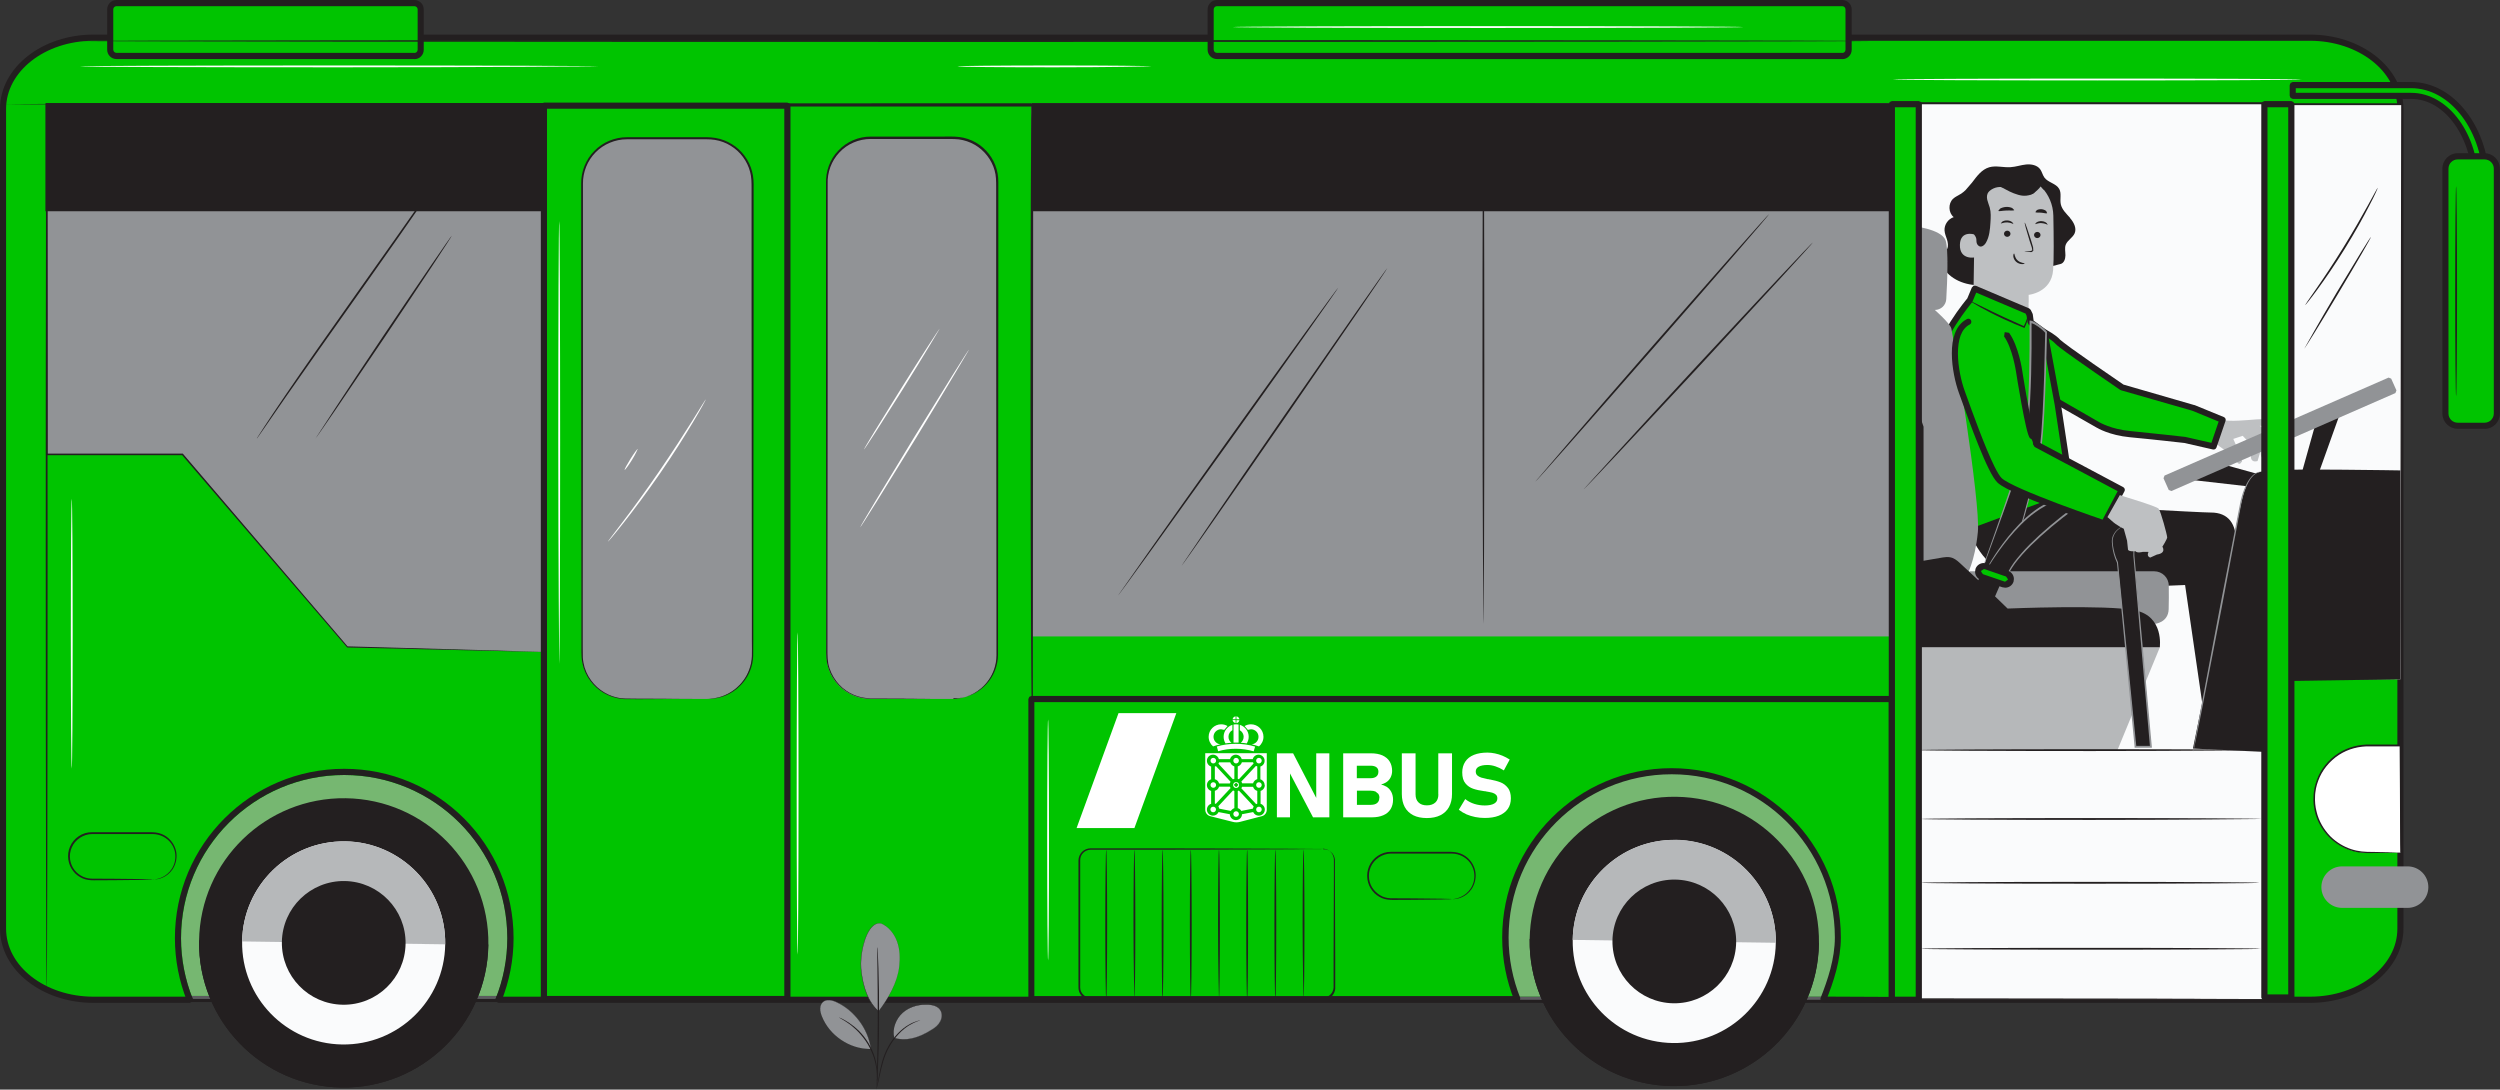 <?xml version="1.0" encoding="UTF-8"?><svg xmlns="http://www.w3.org/2000/svg" xmlns:xlink="http://www.w3.org/1999/xlink" viewBox="0 0 242.13 105.53"><rect x="0" y="0" width="242.13" height="105.53" fill="#333333" stroke="none"/><defs><style>.e{fill:none;}.f{fill:#00c400;}.g{fill:#fafbfc;}.h,.i{fill:#fff;}.j{fill:#919396;}.k{fill:#b6b8ba;}.l{fill:#bec0c2;}.m{fill:#231f20;}.n{fill:#5b5c5f;}.o{fill:#76b771;}.i{fill-rule:evenodd;}.p{clip-path:url(#d);}</style><clipPath id="d"><path class="e" d="M48.11,96.46H18.56c-.66-1.74-1.02-3.62-1.02-5.6,0-4.36,1.77-8.31,4.63-11.17s6.81-4.63,11.17-4.63,8.31,1.77,11.17,4.63c2.86,2.86,4.63,6.81,4.63,11.17,0,1.97-.36,3.86-1.02,5.6"/></clipPath></defs><g id="a"/><g id="b"><g id="c"><rect class="f" x="10.65" y="70.29" width="40.72" height="26.47"/><polyline class="m" points="51.37 96.75 51.37 96.46 10.95 96.46 10.95 70.58 51.07 70.58 51.07 96.75 51.37 96.75 51.37 96.46 51.37 96.75 51.67 96.75 51.67 70.29 51.58 70.08 51.37 69.99 10.65 69.99 10.44 70.08 10.36 70.29 10.36 96.75 10.44 96.97 10.65 97.05 51.37 97.05 51.58 96.97 51.67 96.75 51.37 96.75"/><path class="m" d="M51.38,96.76H10.64v-26.49H51.38v26.49m-40.72-.02H51.36v-26.45H10.66v26.45"/><g class="p"><rect class="o" x="17.54" y="75.06" width="31.6" height="21.4"/></g><path class="n" d="M48.02,96.75H18.66v-.03l-.1-.26h29.55c-.03,.09-.07,.17-.1,.26v.03"/><polyline class="n" points="48.02 96.75 18.66 96.75 18.66 96.75 48.02 96.75 48.02 96.75"/><path class="f" d="M223.73,3.65H9.05C4.22,3.65,.3,6.74,.3,10.54V89.94c0,3.81,3.92,6.89,8.76,6.89h9.33c-.74-1.85-1.15-3.86-1.15-5.97,0-8.89,7.21-16.1,16.1-16.1s16.1,7.21,16.1,16.1c0,2.11-.41,4.12-1.15,5.97H223.73c4.84,0,8.76-3.08,8.76-6.89V10.54c0-3.81-3.92-6.89-8.76-6.89"/><path class="m" d="M223.73,3.65v-.3H9.05c-2.48,0-4.73,.79-6.37,2.08-1.64,1.29-2.68,3.1-2.68,5.11V89.94c0,2.01,1.04,3.82,2.68,5.11,1.64,1.29,3.89,2.08,6.37,2.08h9.33l.25-.13,.03-.28c-.72-1.81-1.13-3.79-1.13-5.86,0-4.36,1.77-8.31,4.63-11.17s6.81-4.63,11.17-4.63,8.31,1.77,11.17,4.63c2.86,2.86,4.63,6.81,4.63,11.17,0,2.07-.4,4.05-1.13,5.86l.03,.28,.25,.13H223.73c2.48,0,4.73-.79,6.37-2.08,1.64-1.29,2.68-3.1,2.68-5.11V10.54c0-2.01-1.04-3.82-2.68-5.11-1.64-1.29-3.89-2.08-6.37-2.08v.6c2.35,0,4.48,.75,6.01,1.95,1.53,1.2,2.45,2.84,2.45,4.64V89.94c0,1.8-.92,3.43-2.45,4.64-1.53,1.2-3.65,1.95-6.01,1.95H48.29v.3l.28,.11c.75-1.88,1.17-3.93,1.17-6.08,0-9.06-7.34-16.4-16.4-16.4s-16.4,7.34-16.4,16.4c0,2.15,.42,4.2,1.17,6.08l.28-.11v-.3H9.05c-2.35,0-4.48-.75-6.01-1.95-1.53-1.2-2.45-2.84-2.45-4.64V10.54c0-1.8,.92-3.43,2.45-4.64,1.53-1.2,3.65-1.95,6.01-1.95H223.73v-.3"/><rect class="j" x="99.9" y="10" width="85.95" height="51.64"/><path class="m" d="M.45,10.09c0-.05,51.98-.09,116.09-.09s116.1,.04,116.1,.09-51.97,.09-116.1,.09S.45,10.14,.45,10.09"/><path class="f" d="M178.43,5.42h-60.57c-.33,0-.61-.27-.61-.61V.91c0-.34,.27-.61,.61-.61h60.57c.34,0,.61,.27,.61,.61v3.91c0,.34-.27,.61-.61,.61"/><path class="m" d="M178.43,5.42v-.3h-60.57c-.17,0-.31-.14-.31-.31V.91c0-.17,.14-.31,.31-.31h60.57c.17,0,.31,.14,.31,.31v3.91c0,.17-.14,.31-.31,.31v.6c.5,0,.91-.41,.91-.9V.91c0-.5-.41-.9-.91-.91h-60.57c-.5,0-.9,.41-.9,.91v3.91c0,.5,.41,.9,.9,.9h60.57v-.3"/><path class="f" d="M40.14,5.42H11.28c-.34,0-.61-.27-.61-.61V.91c0-.34,.27-.61,.61-.61h28.86c.34,0,.61,.27,.61,.61v3.91c0,.34-.27,.61-.61,.61"/><path class="m" d="M40.14,5.42v-.3H11.28c-.17,0-.31-.14-.31-.31V.91c0-.17,.14-.31,.31-.31h28.86c.17,0,.31,.14,.31,.31v3.91c0,.17-.14,.31-.31,.31v.6c.5,0,.9-.41,.9-.9V.91c0-.5-.4-.9-.9-.91H11.28c-.5,0-.9,.41-.9,.91v3.91c0,.5,.41,.9,.9,.9h28.86v-.3"/><rect class="o" x="144.51" y="69.44" width="35.41" height="27.09"/><rect class="n" x="144.51" y="96.53" width="35.41" height=".3"/><path class="j" d="M233.18,87.93h-6.34c-1.11,0-2.01-.9-2.01-2.01s.9-2.01,2.01-2.01h6.34c1.11,0,2.01,.9,2.01,2.01s-.9,2.01-2.01,2.01"/><path class="h" d="M232.49,82.59h-3.19c-2.86,0-5.18-2.32-5.18-5.18s2.32-5.18,5.18-5.18h3.19v10.37"/><path class="m" d="M232.49,82.59v-.21c-.01-.14-.02-.34-.02-.58,0-.51-.01-1.24-.02-2.15,0-1.84-.02-4.42-.04-7.44l.08,.08c-.95,0-1.94,0-2.97,0-1.02-.03-2.07,.23-2.97,.81-.94,.61-1.66,1.51-2.02,2.5-.1,.24-.16,.5-.22,.75-.04,.26-.09,.51-.09,.76-.03,.51,.02,1.01,.14,1.48,.22,.95,.72,1.76,1.32,2.39,.61,.61,1.33,1.03,2.03,1.26,.7,.24,1.38,.27,1.96,.27,.58,0,1.09,.01,1.51,.02,.41,0,.73,.01,.97,.02h.35l-.08,.02h-.24c-.23,.01-.55,.02-.96,.03-.43,0-.94,.01-1.53,.02-.6,.01-1.29,0-2.01-.25-.72-.23-1.46-.65-2.09-1.28-.62-.63-1.15-1.47-1.38-2.45-.12-.49-.18-1-.14-1.53,0-.26,.05-.52,.09-.79,.07-.26,.13-.53,.23-.78,.37-1.03,1.11-1.96,2.09-2.59,.93-.6,2.04-.87,3.07-.84,1.03,0,2.02,0,2.97,0h.08v.08c-.02,3.04-.03,5.64-.04,7.49,0,.9-.02,1.62-.02,2.13,0,.23,0,.42,0,.56v.19"/><path class="f" d="M14.8,85.19h-5.87c-1.24,0-2.25-1.01-2.25-2.25s1-2.25,2.25-2.25h5.87c1.24,0,2.25,1.01,2.25,2.25s-1.01,2.25-2.25,2.25"/><path class="m" d="M14.8,85.19s.38,.02,.97-.26c.29-.14,.61-.39,.86-.77,.25-.38,.41-.9,.34-1.47-.06-.56-.38-1.16-.94-1.53-.27-.19-.6-.31-.95-.36-.34-.04-.74,0-1.12-.02-1.55,0-3.25,0-5.03,0-.87,0-1.66,.55-1.98,1.3-.33,.74-.19,1.62,.28,2.2,.23,.29,.53,.51,.85,.65,.33,.14,.67,.18,1.01,.17,.69,0,1.33,0,1.91,.01,1.16,.01,2.1,.02,2.77,.03,.31,0,.56,.01,.75,.02,.17,0,.26,.01,.26,.02s-.09,.01-.26,.02c-.19,0-.44,0-.75,.02-.67,0-1.61,.02-2.77,.03-.59,0-1.23,0-1.91,.01-.34,0-.72-.03-1.07-.18-.35-.15-.68-.38-.92-.7-.51-.62-.67-1.57-.32-2.38,.34-.81,1.2-1.42,2.14-1.4,1.78,0,3.48,0,5.03,0,.39,.01,.75-.02,1.14,.03,.38,.05,.73,.19,1.02,.39,.58,.41,.92,1.05,.98,1.64,.06,.6-.12,1.15-.38,1.54-.27,.39-.61,.64-.92,.78-.3,.14-.56,.18-.73,.2h-.26"/><path class="f" d="M240.81,17.93h-1.04c0-4.77-2.8-8.64-6.25-8.64h-11.47v-1.04h11.47c4.02,0,7.29,4.34,7.29,9.69"/><path class="m" d="M240.81,17.93v-.3h-1.04v.3h.3c0-2.44-.72-4.66-1.89-6.28-1.17-1.62-2.82-2.66-4.66-2.66h-11.17v-.45h11.17c1.9,0,3.64,1.02,4.92,2.72,1.28,1.7,2.08,4.06,2.08,6.67h.3v0h.3c0-2.73-.83-5.21-2.2-7.03-1.36-1.81-3.27-2.96-5.39-2.96h-11.47l-.21,.09-.09,.21v1.04l.09,.21,.21,.09h11.47c1.61,0,3.08,.9,4.17,2.41,1.09,1.51,1.78,3.61,1.78,5.93l.09,.21,.21,.09h1.04l.21-.09,.09-.21h-.3"/><path class="f" d="M240.64,41.24h-2.61c-.65,0-1.19-.53-1.19-1.19V16.33c0-.66,.53-1.19,1.19-1.19h2.61c.65,0,1.19,.53,1.19,1.19v23.72c0,.65-.53,1.19-1.19,1.19"/><path class="m" d="M240.64,41.24v-.3h-2.61c-.49,0-.89-.4-.89-.89V16.33c0-.49,.4-.89,.89-.89h2.61c.49,0,.89,.4,.89,.89v23.72c0,.49-.4,.89-.89,.89v.6c.82,0,1.48-.66,1.48-1.48V16.33c0-.82-.66-1.48-1.48-1.49h-2.61c-.82,0-1.48,.67-1.48,1.49v23.72c0,.82,.67,1.48,1.48,1.48h2.61v-.3"/><path class="m" d="M240.64,41.24s.23,.02,.57-.17c.17-.1,.36-.27,.48-.53,.13-.26,.1-.6,.1-.98,0-1.53-.02-3.73-.03-6.44,0-2.72-.01-5.96-.02-9.55,0-1.8,0-3.68,0-5.64v-1.48c.04-.48-.24-.94-.68-1.12-.22-.1-.45-.08-.72-.08h-2.31c-.48,0-.94,.34-1.06,.81-.07,.22-.03,.48-.04,.74v.76c0,1.01,0,2.01,0,2.99,0,1.96,0,3.84,0,5.64,0,3.59-.01,6.83-.02,9.55,0,1.36,0,2.59-.01,3.67,0,.27,0,.54,0,.78,.03,.24,.12,.46,.27,.63,.14,.17,.33,.29,.53,.35,.2,.06,.39,.05,.58,.05,.75,0,1.34,.01,1.75,.02,.19,0,.34,0,.46,0h.16l-.16,.02c-.11,0-.26,0-.46,0-.41,0-1,0-1.75,.02-.19,0-.4,.01-.61-.05-.21-.06-.41-.19-.57-.37-.16-.18-.27-.42-.3-.68-.01-.26,0-.51,0-.79,0-1.08,0-2.31-.01-3.67,0-2.72-.01-5.96-.02-9.55,0-1.8,0-3.68,0-5.64,0-.98,0-1.98,0-2.99v-1.14l.05-.4c.14-.54,.67-.95,1.23-.94h2.31c.24,0,.53-.02,.78,.1,.51,.2,.83,.76,.79,1.29,0,.5,0,.99,0,1.48,0,1.96,0,3.84,0,5.64,0,3.59-.01,6.83-.02,9.55-.01,2.71-.02,4.91-.03,6.44,0,.19,0,.37,0,.54,0,.17-.05,.33-.11,.47-.13,.27-.33,.44-.51,.54-.18,.1-.34,.13-.44,.14h-.16"/><polyline class="j" points="52.63 63.15 33.64 62.66 17.67 44.02 4.52 44.02 4.52 10.09 52.63 10.09 52.63 63.15"/><path class="m" d="M52.63,63.15s0-.09,0-.25c0-.17,0-.42,0-.74,0-.65,0-1.62,0-2.88,0-2.51-.01-6.19-.02-10.85,0-9.32-.02-22.57-.04-38.34l.08,.08c-12.73,0-27.35,0-42.83,0H4.52l.09-.09c0,12.05,0,23.51,0,33.93l-.08-.08c4.61,0,9,0,13.15,0h.03l.02,.03c6.2,7.26,11.61,13.58,15.95,18.66l-.04-.02c6,.17,10.74,.3,13.98,.39,1.62,.05,2.87,.08,3.72,.11,.42,.01,.74,.02,.96,.03,.22,0,.33,.01,.33,.01,0,0-.1,0-.32,0-.21,0-.53-.01-.95-.02-.84-.02-2.08-.05-3.7-.08-3.25-.08-8-.19-14.01-.33h-.02l-.02-.02c-4.35-5.07-9.77-11.38-15.99-18.63l.06,.03c-4.16,0-8.55,0-13.15,0h-.08v-.08c0-10.42,0-21.87,0-33.93v-.09h5.37c15.47,0,30.09,0,42.83,0h.08v.08c-.02,15.78-.03,29.06-.04,38.39,0,4.66-.02,8.32-.02,10.84,0,1.25,0,2.21,0,2.86,0,.32,0,.56,0,.73,0,.16,0,.24,0,.24"/><path class="m" d="M148.15,90.98c-.11,7.74,6.07,14.1,13.81,14.21,7.74,.11,14.1-6.07,14.21-13.81,.11-7.74-6.07-14.1-13.81-14.21-7.74-.11-14.1,6.07-14.21,13.81"/><path class="m" d="M148.15,90.94v.04c-.11,7.74,6.07,14.1,13.8,14.21,7.74,.11,14.1-6.07,14.21-13.81v-.04l-28.02-.4"/><path class="g" d="M152.32,91.04c-.08,5.43,4.26,9.9,9.69,9.98,5.43,.08,9.9-4.26,9.98-9.69,.08-5.43-4.26-9.9-9.69-9.98-5.43-.08-9.9,4.26-9.98,9.69"/><path class="k" d="M162.3,81.34c-5.43-.08-9.9,4.26-9.98,9.69l19.67,.28c.08-5.43-4.26-9.9-9.69-9.98"/><path class="m" d="M156.17,91.09c-.05,3.31,2.6,6.03,5.9,6.08,3.31,.05,6.03-2.6,6.08-5.9,.05-3.31-2.6-6.03-5.9-6.08-3.31-.05-6.03,2.6-6.08,5.9"/><path class="m" d="M19.28,91.12c-.11,7.74,6.07,14.1,13.81,14.21,7.74,.11,14.1-6.07,14.21-13.81,.11-7.74-6.07-14.1-13.81-14.21-7.74-.11-14.1,6.07-14.21,13.81"/><path class="m" d="M19.28,91.08v.04c-.11,7.74,6.07,14.1,13.8,14.21,7.74,.11,14.1-6.07,14.21-13.81v-.04l-28.02-.4"/><path class="g" d="M23.45,91.18c-.08,5.43,4.26,9.9,9.69,9.98,5.43,.08,9.9-4.26,9.98-9.69,.08-5.43-4.26-9.9-9.69-9.98-5.43-.08-9.9,4.26-9.98,9.69"/><path class="k" d="M33.43,81.49c-5.43-.08-9.9,4.26-9.98,9.69l19.67,.28c.08-5.43-4.26-9.9-9.69-9.98"/><path class="m" d="M27.3,91.23c-.05,3.31,2.59,6.03,5.9,6.08,3.31,.05,6.03-2.59,6.08-5.9,.05-3.31-2.6-6.03-5.9-6.08-3.31-.05-6.03,2.6-6.08,5.9"/><path class="m" d="M4.52,95.84c-.05,0-.09-19.2-.09-42.87s.04-42.87,.09-42.87,.09,19.19,.09,42.87-.04,42.87-.09,42.87"/><path class="m" d="M7.75,3.97c0-.05,38.85-.09,86.76-.09s86.77,.04,86.77,.09-38.84,.09-86.77,.09-86.76-.04-86.76-.09"/><path class="m" d="M99.9,67.73s-.09-12.73-.09-28.43,.04-28.43,.09-28.43,.09,12.73,.09,28.43-.04,28.43-.09,28.43"/><path class="m" d="M143.67,60.43s-.09-11.09-.09-24.78,.04-24.78,.09-24.78,.09,11.09,.09,24.78-.04,24.78-.09,24.78"/><path class="m" d="M114.47,54.74s4.38-6.5,9.88-14.44c5.5-7.95,9.98-14.37,10.02-14.34s-4.38,6.49-9.88,14.45c-5.49,7.95-9.98,14.37-10.02,14.34"/><path class="m" d="M108.28,57.68s4.7-6.73,10.59-14.96c5.89-8.24,10.7-14.89,10.74-14.86,.04,.03-4.7,6.73-10.59,14.96-5.89,8.23-10.7,14.89-10.74,14.86"/><path class="m" d="M148.73,46.61s4.99-5.85,11.24-13c6.24-7.15,11.34-12.92,11.38-12.88,.04,.03-4.99,5.85-11.24,13-6.24,7.15-11.34,12.91-11.37,12.88"/><path class="m" d="M153.38,47.39s4.9-5.42,11.03-12.02c6.13-6.6,11.13-11.93,11.17-11.89,.04,.03-4.9,5.41-11.03,12.02-6.13,6.6-11.13,11.93-11.17,11.89"/><path class="f" d="M99.9,67.69v29.07h47.06c-.74-1.85-1.15-3.86-1.15-5.97,0-8.89,7.21-16.1,16.1-16.1s16.1,7.21,16.1,16.1c0,2.11-.68,4.17-1.42,6.02l6.65,.03v-29.14H99.9"/><path class="m" d="M99.9,67.69h-.3v29.07l.09,.21,.21,.09h47.06l.25-.13,.03-.28c-.72-1.81-1.13-3.79-1.13-5.86,0-4.36,1.77-8.31,4.63-11.17,2.86-2.86,6.81-4.63,11.17-4.63,4.36,0,8.31,1.77,11.17,4.63,2.86,2.86,4.63,6.81,4.63,11.17,0,2.05-.67,4.07-1.4,5.91l.03,.28,.24,.13,6.65,.03,.21-.09,.09-.21v-29.14l-.09-.21-.21-.09H99.9l-.21,.09-.09,.21h.3v.3h83.03v28.55l-6.35-.03v.3l.27,.11c.74-1.86,1.44-3.95,1.44-6.13,0-9.06-7.34-16.4-16.4-16.4s-16.4,7.34-16.4,16.4c0,2.15,.42,4.2,1.17,6.08l.28-.11v-.3h-46.76v-28.77h-.3v0"/><path class="f" d="M140.62,87.08h-5.87c-1.24,0-2.25-1-2.25-2.24s1-2.25,2.25-2.25h5.87c1.24,0,2.25,1,2.25,2.25s-1.01,2.24-2.25,2.24"/><path class="m" d="M140.62,87.08s.38,.03,.96-.26c.29-.14,.61-.39,.86-.77,.25-.38,.41-.9,.34-1.47-.06-.56-.38-1.16-.94-1.53-.27-.19-.6-.31-.95-.36-.34-.04-.74,0-1.12-.02-1.55,0-3.25,0-5.03,0-.87,0-1.66,.55-1.98,1.3-.33,.74-.19,1.62,.29,2.2,.23,.29,.53,.51,.85,.66,.33,.14,.67,.18,1.01,.17,.69,0,1.33,0,1.91,.01,1.15,.01,2.1,.02,2.77,.03,.31,0,.56,.01,.75,.02,.17,0,.26,.01,.26,.02,0,0-.09,.01-.26,.02-.19,0-.44,0-.75,.02-.67,0-1.61,.02-2.77,.03-.59,0-1.23,0-1.91,.01-.34,0-.72-.03-1.07-.18-.35-.15-.68-.38-.92-.7-.51-.62-.67-1.57-.32-2.38,.34-.81,1.2-1.42,2.14-1.4,1.78,0,3.48,0,5.03,0,.39,0,.75-.02,1.14,.03,.38,.05,.73,.19,1.02,.39,.59,.41,.92,1.05,.98,1.64,.06,.6-.12,1.15-.38,1.54-.27,.39-.61,.64-.91,.78-.3,.14-.56,.18-.73,.2h-.26"/><rect class="f" x="52.68" y="10.24" width="23.58" height="86.52"/><polyline class="m" points="76.26 96.75 76.26 96.46 52.98 96.46 52.98 10.53 75.96 10.53 75.96 96.75 76.26 96.75 76.26 96.46 76.26 96.75 76.56 96.75 76.56 10.24 76.47 10.03 76.26 9.94 52.68 9.94 52.47 10.03 52.38 10.24 52.38 96.75 52.47 96.97 52.68 97.05 76.26 97.05 76.47 96.97 76.56 96.75 76.26 96.75"/><path class="m" d="M76.26,96.75s0-.15,0-.43c0-.29,0-.71,0-1.27,0-1.11,0-2.76-.01-4.88,0-4.25-.01-10.43-.03-18.15,0-15.44-.02-37.05-.04-61.79l.09,.09c-7.56,0-15.46,0-23.57,0h0l.09-.09c-.01,35.31-.03,66.72-.03,86.52l-.06-.06c7.45,.01,13.33,.02,17.36,.03,2.02,0,3.57,0,4.62,.01,.52,0,.92,0,1.19,0,.27,0,.41,0,.41,0,0,0-.13,0-.4,0-.27,0-.66,0-1.18,0-1.05,0-2.59,0-4.6,.01-4.04,0-9.94,.02-17.4,.03h-.06v-.06c0-19.8-.02-51.21-.03-86.52v-.09h.1c8.11,0,16.02,0,23.57,0h.09v.09c-.02,24.76-.03,46.4-.04,61.85,0,7.71-.02,13.88-.02,18.13,0,2.12,0,3.75-.01,4.86,0,.55,0,.97,0,1.26,0,.28,0,.42,0,.42"/><path class="j" d="M68.52,67.69h-7.82c-2.4,0-4.34-1.94-4.34-4.34V17.71c0-2.4,1.94-4.34,4.34-4.34h7.82c2.4,0,4.34,1.94,4.34,4.34V63.35c0,2.4-1.94,4.34-4.34,4.34"/><path class="m" d="M68.52,67.69s.12-.01,.35-.03c.23-.02,.56-.07,.99-.2,.42-.14,.93-.38,1.43-.8,.49-.42,.99-1.02,1.27-1.81,.15-.39,.24-.83,.26-1.3,.02-.47,0-.96,0-1.48,0-1.03,0-2.15,0-3.36,0-2.41,0-5.16-.01-8.19,0-6.07-.01-13.3-.02-21.32,0-2.01,0-4.06,0-6.16,0-1.05,0-2.11,0-3.18v-1.62c0-.55,0-1.08-.14-1.59-.27-1.04-.95-1.97-1.88-2.53-.46-.29-.98-.48-1.52-.57-.54-.09-1.1-.05-1.67-.06-2.25,0-4.54,0-6.86,0-1.14,0-2.26,.47-3.04,1.27-.79,.8-1.23,1.91-1.22,3.02,0,2.25,0,4.48,0,6.66,0,4.37,0,8.58,0,12.59,0,8.03-.01,15.25-.02,21.33,0,1.52,0,2.96,0,4.33,0,.34,0,.68,.01,1.01,.02,.33,.09,.65,.17,.95,.19,.61,.51,1.15,.91,1.59,.8,.89,1.9,1.36,2.91,1.41,1.03,.03,1.97,.01,2.82,.02,1.69,0,3.01,.01,3.91,.02,.44,0,.78,0,1.02,0,.23,0,.35,0,.35,0,0,0-.12,0-.35,0-.23,0-.57,0-1.02,0-.9,0-2.21,0-3.91,.02-.85,0-1.79,.02-2.83,0-1.04-.06-2.16-.52-2.98-1.43-.41-.45-.74-1-.94-1.63-.09-.31-.16-.64-.18-.97-.03-.34-.02-.67-.02-1.01,0-1.37,0-2.81,0-4.33,0-6.07-.01-13.3-.02-21.33,0-4.01,0-8.23,0-12.59,0-2.18,0-4.41,0-6.66-.01-1.15,.44-2.31,1.27-3.14,.81-.84,1.98-1.34,3.17-1.33h6.86c.56,0,1.13-.03,1.7,.07,.56,.09,1.11,.3,1.59,.6,.97,.59,1.68,1.56,1.96,2.64,.15,.54,.16,1.11,.15,1.64v1.62c0,1.07,0,2.13,0,3.18,0,2.1,0,4.16,0,6.16,0,8.02-.01,15.25-.02,21.32,0,3.03,0,5.78-.01,8.19,0,1.21,0,2.33,0,3.36,0,.52,0,1.01-.01,1.48-.02,.48-.12,.92-.27,1.32-.29,.81-.81,1.41-1.3,1.83-.51,.42-1.02,.66-1.45,.79-.43,.13-.77,.17-1,.19-.23,0-.35,0-.35,0"/><path class="m" d="M99.95,96.75s0-.15,0-.43c0-.29,0-.71,0-1.27,0-1.11,0-2.76-.01-4.88,0-4.25-.01-10.43-.02-18.15-.01-15.44-.03-37.05-.04-61.79l.09,.09c-7.56,0-15.46,0-23.57,0h0l.09-.09c-.01,35.31-.03,66.72-.03,86.52l-.06-.06c7.45,.01,13.33,.02,17.36,.03,2.02,0,3.57,0,4.62,.01,.52,0,.92,0,1.19,0,.27,0,.41,0,.41,0,0,0-.13,0-.4,0-.27,0-.66,0-1.18,0-1.05,0-2.59,0-4.6,.01-4.04,0-9.94,.02-17.4,.03h-.06v-.06c0-19.8-.02-51.21-.03-86.52v-.09h.1c8.11,0,16.02,0,23.57,0h.09v.09c-.02,24.76-.03,46.4-.04,61.85,0,7.71-.02,13.88-.03,18.13,0,2.12,0,3.75-.01,4.86,0,.55,0,.97,0,1.26,0,.28,0,.42,0,.42"/><path class="j" d="M92.31,67.69h-8.01c-2.35,0-4.25-1.9-4.25-4.24V17.62c0-2.34,1.9-4.24,4.25-4.24h8.01c2.34,0,4.24,1.9,4.24,4.24V63.44c0,2.34-1.9,4.24-4.24,4.24"/><path class="m" d="M92.31,67.69s.48,.04,1.33-.24c.42-.14,.93-.39,1.42-.82,.49-.43,.96-1.04,1.23-1.84,.13-.4,.22-.84,.22-1.31,0-.47,0-.97,0-1.48,0-1.03,0-2.16,0-3.37,0-2.42,0-5.16-.01-8.2,0-6.08-.01-13.31-.02-21.35,0-2.01,0-4.07,0-6.17,0-1.05,0-2.12,0-3.19v-1.62c0-.54,0-1.08-.15-1.59-.28-1.03-.99-1.95-1.93-2.49-.47-.27-1-.45-1.54-.52-.54-.06-1.11-.03-1.67-.04-2.26,0-4.55,0-6.87,0-1.14,0-2.26,.48-3.02,1.3-.78,.82-1.18,1.94-1.14,3.05,0,2.26,0,4.48,0,6.67,0,4.37,0,8.59,0,12.61,0,8.04-.01,15.27-.02,21.35,0,1.52,0,2.97,0,4.33,0,.68-.01,1.35,.2,1.95,.2,.61,.53,1.14,.93,1.58,.82,.88,1.94,1.31,2.96,1.32,1.03,0,1.98,0,2.83,.01,1.7,0,3.01,.01,3.91,.02,.44,0,.78,0,1.02,0,.23,0,.35,0,.35,0,0,0-.12,0-.35,0-.23,0-.57,0-1.02,0-.9,0-2.22,0-3.91,.02-.85,0-1.8,0-2.83,0-1.04,0-2.19-.44-3.03-1.34-.42-.44-.76-.99-.96-1.61-.05-.15-.09-.32-.13-.48-.02-.16-.06-.33-.07-.5-.03-.34-.02-.67-.02-1.02,0-1.37,0-2.82,0-4.33,0-6.08-.01-13.32-.02-21.35,0-4.02,0-8.24,0-12.61,0-2.19,0-4.41,0-6.67-.04-1.14,.37-2.33,1.19-3.17,.8-.86,1.96-1.37,3.15-1.36h6.87c.57,0,1.12-.03,1.7,.04,.57,.07,1.12,.26,1.61,.54,.99,.57,1.72,1.53,2.01,2.6,.16,.54,.17,1.11,.16,1.64,0,.54,0,1.08,0,1.62,0,1.07,0,2.14,0,3.19,0,2.1,0,4.16,0,6.17,0,8.04-.01,15.27-.02,21.35,0,3.04,0,5.79-.01,8.2,0,1.21,0,2.33,0,3.37,0,.52,0,1.01,0,1.48,0,.48-.1,.93-.23,1.33-.28,.82-.77,1.43-1.26,1.86-.5,.43-1.01,.68-1.44,.81-.43,.14-.77,.18-1,.19-.23,0-.35,0-.35,0"/><path class="m" d="M30.55,42.48s2.88-4.45,6.53-9.88c3.65-5.43,6.64-9.8,6.68-9.78,.04,.03-2.88,4.45-6.53,9.88-3.65,5.42-6.64,9.8-6.68,9.77"/><path class="m" d="M24.87,42.48l.04-.08,.14-.22c.13-.2,.31-.49,.54-.84,.48-.73,1.17-1.77,2.05-3.06,1.75-2.57,4.21-6.08,6.95-9.94,2.74-3.87,5.22-7.36,6.99-9.91,.88-1.27,1.59-2.29,2.09-3.02,.24-.35,.43-.62,.57-.82l.15-.21,.06-.07-.04,.08-.14,.22c-.13,.2-.31,.48-.54,.84-.48,.73-1.17,1.77-2.05,3.05-1.74,2.57-4.21,6.08-6.95,9.95-2.74,3.87-5.22,7.36-6.99,9.91-.88,1.27-1.59,2.3-2.09,3.02-.24,.35-.43,.62-.57,.82l-.15,.21-.06,.07"/><path class="m" d="M128.17,82.26h.2c.13,.03,.33,.08,.53,.25,.2,.16,.39,.46,.39,.85,0,.37,0,.8,0,1.29,0,1.94,.02,4.74,.03,8.2,0,.86,0,1.77,0,2.72,.05,.49-.27,1.03-.77,1.2l-.39,.07h-.37c-.25,0-.5,0-.76,0-2.04,0-4.21,0-6.5,0-4.58,0-9.61,0-14.89,0-.36,0-.71-.17-.93-.45-.11-.14-.19-.3-.23-.48-.04-.18-.02-.35-.03-.51v-1.94c0-1.29,0-2.55,0-3.8,0-1.25,0-2.47,0-3.67,0-.6,0-1.19,0-1.78v-.87c0-.31,.13-.62,.35-.84,.22-.22,.53-.34,.83-.34h.84c.56,0,1.11,0,1.65,0,1.09,0,2.14,0,3.15,0,2.04,0,3.93,0,5.66,.01,3.46,.01,6.25,.02,8.2,.03,.96,0,1.71,.01,2.23,.02,.25,0,.44,0,.58,0h.2l-.2,.02c-.14,0-.33,0-.58,0-.52,0-1.27,0-2.23,.02-1.94,0-4.74,.02-8.2,.03-1.73,0-3.63,0-5.66,.01-1.02,0-2.07,0-3.15,0-.54,0-1.09,0-1.65,0-.28,0-.56,0-.84,0-.26,0-.52,.1-.71,.29-.19,.18-.3,.45-.3,.72,0,.29,0,.58,0,.87,0,.59,0,1.18,0,1.78,0,1.2,0,2.42,0,3.67,0,1.25,0,2.51,0,3.8v1.94c0,.17-.01,.33,.02,.47,.03,.15,.1,.28,.19,.4,.18,.24,.48,.38,.79,.38,5.28,0,10.31,0,14.89,0,2.29,0,4.46,0,6.5,0,.25,0,.51,0,.76,0,.25,0,.5,.02,.71-.06,.44-.15,.72-.61,.68-1.06,0-.94,0-1.85,0-2.72,.01-3.46,.02-6.26,.03-8.2,0-.48,0-.91,0-1.29,0-.37-.18-.66-.36-.82-.19-.17-.38-.23-.51-.25l-.2-.03"/><path class="m" d="M107.14,96.75c-.05,0-.09-3.24-.09-7.23s.04-7.23,.09-7.23,.09,3.24,.09,7.23-.04,7.23-.09,7.23"/><path class="m" d="M109.87,96.75s-.09-3.24-.09-7.23,.04-7.23,.09-7.23,.09,3.24,.09,7.23-.04,7.23-.09,7.23"/><path class="m" d="M112.6,96.75c-.05,0-.09-3.24-.09-7.23s.04-7.23,.09-7.23,.09,3.24,.09,7.23-.04,7.23-.09,7.23"/><path class="m" d="M115.33,96.75c-.05,0-.09-3.24-.09-7.23s.04-7.23,.09-7.23,.09,3.24,.09,7.23-.04,7.23-.09,7.23"/><path class="m" d="M118.06,96.75s-.09-3.24-.09-7.23,.04-7.23,.09-7.23,.09,3.24,.09,7.23-.04,7.23-.09,7.23"/><path class="m" d="M120.79,96.75c-.05,0-.09-3.24-.09-7.23s.04-7.23,.09-7.23,.09,3.24,.09,7.23-.04,7.23-.09,7.23"/><path class="m" d="M123.52,96.75c-.05,0-.09-3.24-.09-7.23s.04-7.23,.09-7.23,.09,3.24,.09,7.23-.04,7.23-.09,7.23"/><path class="m" d="M126.25,96.75s-.09-3.24-.09-7.23,.04-7.23,.09-7.23,.09,3.24,.09,7.23-.04,7.23-.09,7.23"/><rect class="m" x="99.95" y="10" width="83.02" height="10.46"/><rect class="m" x="4.4" y="10" width="48.22" height="10.46"/><path class="m" d="M237.88,38.38c-.05,0-.09-4.56-.09-10.17s.04-10.18,.09-10.18,.09,4.56,.09,10.18-.04,10.17-.09,10.17"/><path class="h" d="M6.95,74.44c-.05,0-.09-5.85-.09-13.07s.04-13.07,.09-13.07,.09,5.85,.09,13.07-.04,13.07-.09,13.07"/><path class="h" d="M61.77,43.48s-.21,.5-.56,1.06c-.35,.56-.67,.99-.71,.97-.04-.03,.21-.5,.56-1.06,.35-.56,.67-.99,.71-.97"/><path class="h" d="M68.37,38.65l-.07,.16c-.06,.12-.14,.26-.23,.43-.2,.37-.51,.9-.9,1.56-.78,1.31-1.89,3.09-3.21,5-1.32,1.91-2.58,3.59-3.52,4.78-.47,.6-.86,1.07-1.13,1.4-.13,.15-.23,.27-.32,.37l-.12,.12,.09-.14c.08-.11,.17-.24,.29-.39,.27-.36,.64-.84,1.09-1.43,.92-1.21,2.16-2.9,3.47-4.81,1.31-1.91,2.44-3.67,3.25-4.96,.39-.63,.71-1.14,.95-1.53,.1-.17,.19-.3,.26-.41l.1-.14"/><path class="h" d="M91.01,31.84s-1.57,2.66-3.59,5.89c-2.03,3.23-3.7,5.82-3.74,5.8-.04-.03,1.57-2.66,3.59-5.89,2.02-3.23,3.7-5.82,3.74-5.8"/><path class="h" d="M93.84,33.89s-2.28,3.89-5.19,8.64c-2.91,4.74-5.3,8.57-5.34,8.54-.04-.03,2.28-3.89,5.18-8.64,2.91-4.74,5.3-8.57,5.34-8.54"/><path class="h" d="M54.16,64.29s-.09-9.6-.09-21.44,.04-21.44,.09-21.44,.09,9.6,.09,21.44-.04,21.44-.09,21.44"/><path class="h" d="M57.96,6.43s-11.25,.09-25.12,.09-25.12-.04-25.12-.09,11.25-.09,25.12-.09,25.12,.04,25.12,.09"/><path class="h" d="M111.51,6.43s-4.2,.09-9.39,.09-9.39-.04-9.39-.09,4.2-.09,9.39-.09,9.39,.04,9.39,.09"/><path class="h" d="M101.51,93.02c-.05,0-.09-5.23-.09-11.67s.04-11.67,.09-11.67,.09,5.22,.09,11.67-.04,11.67-.09,11.67"/><path class="h" d="M77.25,92.46c-.05,0-.09-6.99-.09-15.61s.04-15.61,.09-15.61,.09,6.99,.09,15.61-.04,15.61-.09,15.61"/><path class="h" d="M168.86,2.62c0,.05-11.08,.09-24.74,.09s-24.74-.04-24.74-.09,11.08-.09,24.74-.09,24.74,.04,24.74,.09"/><path class="h" d="M222.91,7.7c0,.05-8.86,.09-19.79,.09s-19.79-.04-19.79-.09,8.86-.09,19.79-.09,19.79,.04,19.79,.09"/><rect class="g" x="185.84" y="10.02" width="33.47" height="86.74"/><path class="m" d="M219.31,96.75s0-.15,0-.43c0-.28,0-.7,0-1.25,0-1.1,0-2.73-.01-4.83,0-4.21-.01-10.35-.02-18.06-.01-15.4-.03-37.08-.04-62.17l.09,.09c-10.46,0-21.77,0-33.46,0h0l.09-.09c-.01,34.18-.02,65.02-.03,86.74l-.06-.06c10.39,.01,18.75,.03,24.51,.03,2.89,0,5.12,.01,6.64,.02,.76,0,1.33,0,1.72,0,.39,0,.59,0,.59,0,0,0-.19,0-.58,0-.39,0-.96,0-1.71,0-1.51,0-3.74,0-6.62,.01-5.77,0-14.14,.02-24.55,.04h-.06v-.06c0-21.71-.02-52.56-.03-86.74v-.09h.1c11.69,0,23,0,33.46,0h.09v.09c-.02,25.12-.03,46.81-.04,62.23-.01,7.7-.02,13.83-.03,18.04,0,2.1,0,3.72-.01,4.81,0,.55,0,.96,0,1.24,0,.28,0,.42,0,.42"/><polyline class="g" points="232.49 65.79 221.92 65.79 221.92 10.09 232.64 10.09 232.49 65.79"/><path class="m" d="M232.49,65.79s0-.1,0-.28c0-.19,0-.47,0-.82,0-.73,0-1.79,0-3.17,0-2.76,0-6.76,0-11.75,.02-9.97,.04-23.88,.07-39.68l.09,.09c-3.42,0-6.99,0-10.63,0h-.08l.09-.09c-.02,23.44-.03,44.03-.04,55.7l-.05-.05c3.36,.01,5.99,.02,7.79,.03,.9,0,1.59,0,2.06,.01,.23,0,.41,0,.53,0h0c-.12,.01-.29,.01-.52,.02-.47,0-1.16,0-2.05,.01-1.81,0-4.45,.01-7.82,.03h-.05v-.05c0-11.67-.02-32.26-.04-55.7v-.09h10.89v.09c-.06,15.82-.11,29.75-.14,39.74-.03,4.98-.04,8.97-.06,11.73,0,1.37-.02,2.43-.02,3.15,0,.36,0,.63,0,.81,0,.18,0,.27,0,.27"/><path class="l" d="M214.68,40.63s.33,.08,1.3,.12c.96,.04,2.74-.17,2.96-.15,.22,.02,2.79,.15,2.79,.15,0,0-.59,.55-1.08,.49-.49-.06-1.43,.02-1.43,.02l-.36-.02,.78,.57-.22,2.53s-.21,.17-.37-.07-.07-.74-.07-.74l-.33,1.12s-.36,.14-.55-.1c-.18-.24-.04-.55-.04-.55l-.09-.99-.76-.8-.91,.3,.48,1.1,.37,1.08c-.11,.09-.21,.44-.49,.07s-.35-.69-.64-.84c-.29-.14-1.86-1.1-2.13-1.88l.78-1.43"/><path class="f" d="M198.01,32.19s.87,.46,1.29,.92c.41,.46,6.21,4.41,6.21,4.41l6.91,1.98,2.83,1.16-.87,2.58-2.81-.64s-3.27-.37-5.25-.55c-1.98-.18-3.08-.87-3.08-.87l-3.94-2.25-1.63-4.7,.34-2.03"/><path class="m" d="M198.01,32.19l-.14,.26s.21,.11,.47,.27c.26,.16,.57,.39,.74,.58,.09,.1,.22,.2,.42,.36,1.4,1.08,5.83,4.09,5.84,4.1l.09,.04,6.9,1.98,2.55,1.05-.7,2.06-2.55-.58h-.03s-3.27-.37-5.25-.56c-.96-.09-1.7-.3-2.21-.49-.25-.09-.44-.18-.57-.24l-.14-.07-.04-.02h0l-3.84-2.21-1.57-4.52,.33-1.95-.29-.05-.14,.26,.14-.26-.29-.05-.34,2.03v.15l1.65,4.7,.13,.16,3.94,2.25,.15-.26-.16,.25s1.18,.73,3.21,.92c1.98,.18,5.24,.55,5.24,.55l.03-.3-.07,.29,2.81,.64c.15,.04,.3-.05,.35-.19l.88-2.58c.05-.15-.02-.31-.17-.37l-2.83-1.16h-.03l-6.91-2-.08,.29,.17-.25s-1.45-.99-2.95-2.03c-.75-.52-1.51-1.06-2.11-1.49-.3-.22-.56-.41-.75-.56-.19-.14-.33-.27-.35-.28-.48-.53-1.36-.97-1.37-.98h-.27l-.16,.21,.29,.05"/><polyline class="k" points="209.19 62.68 205.08 72.65 183.99 72.65 183.99 62.68 209 62.36"/><path class="m" d="M190.81,51.52s.95,3.51,4.75,4.64c3.81,1.13,16.07,.5,16.07,.5l1.81,12.46,5.88-.81s-2.78-14.79-2.76-15.85c.02-1.65-.68-2.83-2.45-2.82-1.06,0-12.96-.68-12.96-.68l-1.85-1.38-7.9,2.93-.59,1.01"/><path class="j" d="M208.66,60.43s1.35-.1,1.38-1.44c.02-.65,.02-1.52,.01-2.26,0-.78-.64-1.4-1.41-1.4h-17.84l-1.43,.76-.39,2.11,.72,1.82,18.95,.41"/><path class="m" d="M200.49,21.1c-.36-.41-.79-.8-.9-1.33-.1-.49,.09-1.04-.15-1.47-.3-.54-1.08-.61-1.44-1.11-.17-.24-.23-.55-.4-.79-.29-.41-.87-.52-1.37-.47-.5,.05-.99,.23-1.5,.26-.69,.05-1.41-.18-2.07,.01-.74,.22-1.19,.86-1.67,1.49l-.63,.73c-.13,.12-.27,.24-.42,.34-.26,.17-.56,.28-.79,.5-.48,.46-.45,1.35,.07,1.77-.53,.17-.92,.72-.89,1.28,.02,.31,.14,.6,.24,.89,.09,.3,.14,.62,.02,.9-.12,.28-.49,.48-.75,.32,.09,.4,.38,.75,.75,.92-.15,.15-.35,.24-.56,.24,.56,1.32,2.08,2.02,3.52,2.04,1.44,.01,2.81-.53,4.14-1.06l3.87-.99c.34-.08,.48-.49,.48-.84,0-.35-.09-.71,.03-1.03,.17-.44,.69-.68,.87-1.12,.2-.5-.1-1.06-.46-1.47"/><path class="m" d="M191.33,24.6c-.28-.87-.55-1.75-.67-2.66-.12-.91-.09-1.85,.24-2.71l.61-.99-.11,.91c.47,.82,.59,1.81,.51,2.75-.08,.94-.29,1.79-.57,2.7"/><path class="l" d="M191.27,21.1c-.06-2.3,1.23-4.25,3.53-4.24h.21c2.14,.14,3.82,1.89,3.86,4.03,.04,1.99,.06,4.2-.02,5.26-.16,2.2-2.39,2.41-2.39,2.41l.05,3.62-5.38-3.38,.12-7.7"/><path class="l" d="M196.47,28.56s-1.39,0-2.82-1.02c0,0,.6,1.83,2.8,1.77v-.74"/><path class="m" d="M197.63,22.76c0,.17-.15,.3-.32,.3-.17,0-.31-.14-.31-.3,0-.17,.15-.3,.32-.3,.17,0,.31,.14,.31,.3"/><path class="m" d="M198.34,21.78s-.27-.15-.61-.17c-.34-.03-.6,.13-.63,.09l.14-.16c.11-.07,.3-.14,.51-.12,.21,.01,.38,.1,.48,.19l.11,.18"/><path class="m" d="M194.72,22.64c0,.17-.15,.3-.32,.3-.17,0-.31-.14-.31-.3,0-.17,.15-.3,.32-.3,.17,0,.31,.14,.31,.3"/><path class="m" d="M195.02,21.71s-.27-.15-.61-.17c-.34-.02-.6,.14-.63,.09l.14-.16c.11-.07,.3-.14,.51-.12,.21,.01,.38,.1,.48,.19l.11,.18"/><path class="m" d="M196.08,24.39s.21-.04,.56-.07l.19-.07-.04-.26c-.07-.21-.14-.44-.22-.67-.3-.96-.51-1.74-.47-1.76,.04-.01,.31,.75,.61,1.71,.07,.24,.14,.46,.2,.68l.02,.34-.15,.12h-.15c-.34,0-.56,0-.56-.02"/><path class="m" d="M195.07,24.56c.06,0,.03,.37,.33,.65,.3,.28,.69,.26,.69,.31,0,.02-.09,.07-.26,.06-.16,0-.4-.07-.58-.24-.18-.17-.25-.39-.26-.54,0-.15,.04-.24,.07-.24"/><path class="m" d="M195.09,20.34c-.04,.09-.38,.03-.77,.05-.4,.01-.73,.11-.78,.03l.17-.21c.13-.08,.34-.15,.58-.17,.24-.01,.46,.04,.6,.11l.19,.19"/><path class="m" d="M198.27,20.64c-.07,.07-.29-.02-.57-.04-.28-.03-.52,.02-.57-.06l.13-.18c.11-.07,.28-.11,.47-.1,.19,.02,.36,.1,.45,.18l.09,.2"/><path class="l" d="M191.35,22.74s-1.49-.54-1.53,.97c-.04,1.51,1.48,1.24,1.48,1.2l.04-2.17"/><path class="l" d="M190.86,24.32l-.07,.04h-.2c-.16-.07-.28-.32-.28-.59l.08-.38,.2-.2,.15,.08,.02,.08,.02-.09-.06-.1-.14-.04-.28,.23c-.06,.12-.1,.26-.1,.42,0,.3,.15,.59,.37,.66l.24-.03,.05-.07"/><path class="m" d="M197.94,18.37c.25-.13-.47-.94-1.06-1.22-.9-.43-2.28-.71-3.12-.49-1.01,.27-1.86,.75-2.38,1.66-.52,.91-.74,1.97-.73,3.02,0,.32,.03,.65,.19,.93,.2,.34,.6,.56,.58,1.02,0,.17,.03,.34,.15,.46,.27,.3,.61,.03,.77-.24,.34-.58,.4-1.29,.44-1.97,.03-.48,.06-.97-.07-1.44-.07-.25-.18-.49-.24-.75-.06-.26-.04-.55,.12-.75l.12-.12c.44-.37,1.04-.47,1.57-.27,.84,.32,2.29,.8,2.67,.51,.55-.4,.69-.67,.69-.67l.29,.32"/><path class="m" d="M193.84,16.46c.84-.26,1.78-.23,2.55,.19,.41,.22,.77,.57,.89,1.02,.12,.45-.08,1-.52,1.16l-.03,.02c-.65,.2-1.06,.11-1.7-.13-.54-.2-1.01-.54-1.55-.74-.57-.21-1.21-.24-1.79-.09,.59-.65,1.32-1.18,2.15-1.44"/><path class="f" d="M190.77,29.09s-3.16,3.7-3.14,6.28c0,1.38,3.18,16.15,3.18,16.15l8.86-3.28c.55-.21,.89-.77,.8-1.36l-1.17-7.74-1.29-6.96-1.33-.98-.1-.72-.17-.35-5.16-2.19-.48,1.15"/><path class="m" d="M190.77,29.09l-.23-.19s-.8,.94-1.6,2.2c-.79,1.27-1.61,2.85-1.62,4.26v.02h0c0,.41,.21,1.57,.51,3.16,.9,4.74,2.69,13.05,2.69,13.05l.15,.2,.25,.02,8.86-3.28c.61-.23,1.01-.81,1.01-1.45l-.02-.23-1.17-7.74h0l-1.29-6.97-.12-.19-1.23-.9-.08-.6-.03-.09-.17-.35-.15-.14-5.16-2.19h-.23l-.16,.16-.48,1.15,.27,.11-.23-.19,.23,.19,.27,.11,.36-.87,4.78,2.03,.1,.21,.1,.68,.12,.2,1.23,.91,1.27,6.84,1.17,7.73v.14c.01,.39-.23,.75-.61,.89l-8.86,3.28,.1,.28,.29-.06s-.79-3.69-1.59-7.55c-.4-1.93-.79-3.9-1.09-5.48-.3-1.57-.5-2.78-.5-3.05h0c0-1.19,.75-2.73,1.53-3.96,.39-.61,.78-1.15,1.07-1.53,.29-.38,.48-.6,.48-.61l.05-.08-.27-.11"/><polyline class="m" points="212.42 46.5 218.9 47.24 219.58 46.16 215.69 45.08 212.93 45.27 212.42 46.5"/><polyline class="m" points="224.41 40.51 222.83 46.16 224.45 46.16 226.66 39.98 224.41 40.51"/><path class="m" d="M213.71,66.04s3.14-17.17,3.65-18.46c.51-1.29,.43-1.84,2.5-2.02,2.07-.18,12.62,0,12.62,0v20.23l-13.18,.2-.06,6.83-6.85-.32,1.31-6.45"/><path class="j" d="M185.16,21.88s2.85,.28,3.27,1.39c.3,.81,.17,4.01,.07,5.7-.03,.59-.52,1.05-1.11,1.05,0,0,1.46,1.28,1.6,1.79,.14,.51,2.85,16.84,2.57,19.72-.28,2.89-1.11,4.28-1.11,4.28l-5.28,.28V21.88"/><path class="m" d="M191.91,55.42s3.5-9.36,4.18-12.38c.68-3.02,.58-11.88,.58-11.88,.28,0,1.23,.66,1.5,1.02,0,0-.12,7.98-.51,11.05-.39,3.07-3.43,12.95-3.43,12.95l-2.32-.77"/><path class="j" d="M191.91,55.42l.16,.04c.11,.03,.26,.08,.45,.14,.4,.13,.98,.31,1.73,.55l-.05,.03c.59-2,1.57-5.25,2.61-9.34,.25-1.02,.52-2.1,.71-3.23,.17-1.13,.24-2.33,.31-3.56,.13-2.47,.2-5.09,.25-7.81v-.05l.02,.06c-.19-.23-.44-.42-.68-.6l-.38-.24-.37-.15,.09-.09c.02,3.5-.03,6.81-.3,9.8-.07,.75-.16,1.48-.32,2.17-.17,.69-.37,1.35-.57,1.98-.4,1.27-.8,2.43-1.18,3.49-.75,2.12-1.38,3.82-1.81,4.99-.41,1.09-.6,1.61-.68,1.81-.01,0,.04-.17,.14-.48,.11-.32,.27-.77,.47-1.36,.41-1.18,1.03-2.88,1.76-5.01,.36-1.06,.76-2.23,1.15-3.5,.2-.63,.4-1.29,.56-1.98,.15-.69,.24-1.41,.31-2.15,.25-2.98,.29-6.29,.28-9.78v-.1h.09c.19,.03,.32,.11,.46,.18l.39,.25c.26,.18,.51,.37,.72,.63l.02,.02v.08c-.05,2.72-.13,5.34-.26,7.81-.07,1.24-.14,2.43-.32,3.58-.2,1.14-.47,2.22-.73,3.24-1.07,4.09-2.07,7.32-2.69,9.32v.04h-.05c-.75-.27-1.32-.46-1.72-.6-.19-.07-.33-.12-.44-.16l-.15-.06"/><path class="m" d="M192.14,55.68c0-.17,3.11-5.88,6.8-7.17l2.04,.6s-6.1,4.35-6.76,7.08l-2.09-.51"/><path class="j" d="M192.14,55.68l.15,.03c.11,.02,.25,.05,.42,.09,.38,.08,.89,.2,1.53,.35l-.06,.04c.14-.54,.45-1.11,.86-1.69,.43-.57,.94-1.17,1.54-1.77,1.2-1.2,2.69-2.46,4.35-3.68l.03,.16-.07-.02c-.68-.2-1.34-.39-1.98-.58h.05c-1.32,.5-2.39,1.37-3.24,2.22-.85,.86-1.52,1.71-2.05,2.44-1.06,1.46-1.55,2.43-1.55,2.43-.02,0,.08-.27,.33-.7,.24-.44,.61-1.06,1.13-1.8,.52-.74,1.18-1.6,2.03-2.48,.85-.86,1.92-1.76,3.29-2.28h.05c.64,.18,1.3,.38,1.98,.58l.07,.02,.18,.05-.15,.11c-1.66,1.21-3.14,2.46-4.34,3.64-.6,.6-1.12,1.18-1.54,1.74-.41,.57-.72,1.12-.87,1.64v.05h-.06c-.65-.18-1.17-.32-1.55-.42-.16-.04-.3-.08-.4-.11l-.13-.04"/><path class="f" d="M190.65,31.17c-2.01,1.02-1.27,5.05-.64,6.77,1.09,3.02,2.8,7.78,3.68,8.6,1.24,1.14,10.1,4.15,10.1,4.15l1.72-3.24-8.31-4.42s0-.67-.34-.76-1.3-6.3-1.3-6.3c0,0-.36-2.41-1.22-3.55"/><path class="m" d="M190.51,30.9c-.57,.29-.95,.79-1.17,1.38-.22,.58-.3,1.25-.3,1.94,0,1.42,.35,2.91,.68,3.82,.54,1.51,1.24,3.46,1.92,5.14,.34,.84,.67,1.61,.98,2.23,.31,.62,.58,1.08,.86,1.35,.38,.34,1.16,.73,2.18,1.18,3.04,1.33,8.02,3.02,8.02,3.02l.36-.14,1.72-3.24c.08-.14,.02-.32-.12-.4l-8.31-4.42-.14,.26h.3s0-.2-.05-.42l-.14-.34c-.07-.12-.19-.24-.36-.29l-.06,.22,.18-.14-.12-.07-.06,.22,.18-.14-.04,.03,.05-.03h0l-.04,.03,.05-.03s-.07-.17-.13-.37c-.2-.72-.48-2.17-.7-3.43-.22-1.26-.39-2.34-.39-2.34,0-.02-.35-2.43-1.28-3.69l-.42-.06-.06,.42c.38,.51,.69,1.38,.88,2.11,.19,.73,.28,1.32,.28,1.32,0,0,.24,1.56,.53,3.12,.14,.78,.3,1.57,.44,2.18,.07,.3,.14,.56,.2,.75l.1,.25,.07,.11,.18,.13h0l.1,.25,.02,.16v.06l.16,.26,8.04,4.28-1.58,2.98,.26,.14,.1-.28s-2.21-.75-4.58-1.64c-1.18-.45-2.4-.93-3.4-1.37-.99-.43-1.78-.85-2.02-1.08-.16-.14-.44-.58-.73-1.18-.89-1.8-2.06-5.04-2.87-7.3-.31-.85-.65-2.3-.65-3.62,0-.64,.08-1.24,.26-1.73,.19-.49,.47-.85,.88-1.06,.15-.07,.2-.25,.13-.4-.07-.15-.25-.21-.4-.13"/><path class="m" d="M194.33,32.41s.19,.21,.42,.67c.23,.46,.49,1.18,.7,2.13,.11,.47,.19,1.01,.29,1.58,.1,.58,.21,1.2,.33,1.87,.12,.67,.25,1.38,.42,2.13,.08,.37,.17,.76,.28,1.14l.11,.26,.11,.07,.12,.13c.12,.2,.15,.42,.16,.64l-.04-.07c2.43,1.29,5.26,2.79,8.31,4.41l.08,.04-.04,.08c-.55,1.04-1.13,2.13-1.71,3.24l-.04,.07-.07-.03c-.51-.18-1.06-.37-1.61-.56-1.69-.6-3.33-1.2-4.89-1.83-.78-.32-1.55-.64-2.28-.99-.18-.09-.36-.18-.54-.27-.17-.1-.35-.2-.52-.31l-.25-.18-.21-.23c-.12-.17-.23-.33-.32-.5-.39-.68-.68-1.38-.97-2.05-.28-.68-.55-1.34-.79-1.99-.49-1.29-.92-2.5-1.32-3.6-.41-1.1-.62-2.16-.7-3.09-.08-.93-.05-1.75,.13-2.39,.17-.64,.46-1.09,.74-1.31l.18-.14,.14-.09,.12-.07-.11,.08-.14,.09-.17,.15c-.26,.22-.54,.67-.7,1.3-.16,.63-.19,1.44-.1,2.36,.1,.92,.31,1.96,.72,3.06,.4,1.1,.84,2.31,1.34,3.59,.25,.64,.51,1.3,.8,1.98,.29,.67,.59,1.37,.97,2.03,.19,.33,.39,.66,.73,.85,.16,.11,.34,.2,.51,.3,.18,.09,.36,.18,.54,.27,.73,.34,1.49,.67,2.28,.98,1.56,.63,3.2,1.23,4.89,1.83,.55,.19,1.1,.38,1.61,.56l-.11,.04c.59-1.11,1.17-2.2,1.72-3.24l.04,.12c-3.05-1.63-5.88-3.14-8.3-4.43l-.04-.02v-.04c0-.2-.04-.41-.14-.56l-.08-.09-.14-.1-.13-.3c-.12-.39-.2-.78-.28-1.15-.16-.75-.29-1.47-.4-2.14-.11-.67-.22-1.3-.31-1.88-.09-.58-.16-1.11-.27-1.58-.2-.95-.45-1.67-.66-2.13-.1-.23-.2-.41-.27-.52l-.1-.17"/><path class="m" d="M185.16,21.09s-1.61,.31-2.01,1.57c-.4,1.26,0,40.02,0,40.02h26.03s.42-2.98-2.36-3.56c-2.78-.58-12.38-.18-12.38-.18,0,0-3.38-3.29-4.14-3.96-.75-.67-1.07-1.18-2.13-.99-1.07,.19-1.87,.32-1.87,.32v-12.98l-1.14-3.33V21.09"/><path class="m" d="M205.6,50.96s-1.12,.44-1.02,1.6c.1,1.15,.51,1.9,.51,1.9l1.74,17.86h1.5l-1.65-18.5v-2.19l-1.08-.65"/><path class="j" d="M205.6,50.96l.07,.04,.21,.12c.2,.11,.47,.27,.82,.48h.01v.03c0,.56,0,1.3,.01,2.19h0c.35,3.86,.98,10.67,1.69,18.5v.1h-1.67v-.08c-.72-7.42-1.34-13.91-1.71-17.86v.02c-.27-.58-.4-1.15-.46-1.64-.03-.24-.05-.48-.01-.69,.04-.21,.12-.39,.22-.54,.19-.29,.42-.44,.57-.54l.18-.09,.07-.02-.06,.04-.17,.1c-.14,.1-.36,.26-.54,.54-.09,.14-.16,.32-.2,.52-.03,.2-.01,.43,.02,.67,.07,.48,.2,1.04,.48,1.6h0v.02c.39,3.95,1.04,10.44,1.78,17.85l-.09-.08c.26,0,.53,0,.8,0,.24,0,.48,0,.7,0l-.09,.1c-.68-7.83-1.27-14.64-1.61-18.51h0c.01-.9,.02-1.64,.03-2.2v.03c-.33-.21-.59-.38-.78-.5l-.2-.13-.07-.05"/><path class="m" d="M196.44,30.23s.03,.15,0,.42c-.04,.26-.13,.64-.34,1.06l-.03,.06-.06-.03c-.55-.22-1.23-.5-1.95-.84-.91-.42-1.72-.84-2.29-1.16-.57-.32-.92-.54-.9-.56,.01-.02,.38,.16,.96,.45,.59,.29,1.4,.69,2.31,1.11,.72,.33,1.39,.63,1.93,.87l-.09,.03c.44-.79,.44-1.41,.48-1.4"/><path class="m" d="M198.61,34.19s.04,.14,.07,.4c.04,.3,.09,.66,.14,1.09,.12,.92,.31,2.2,.52,3.61,.21,1.39,.41,2.64,.56,3.6,.06,.43,.11,.8,.15,1.09,.03,.26,.04,.4,.03,.41-.01,0-.05-.14-.1-.39-.06-.29-.13-.66-.21-1.09-.17-.92-.39-2.19-.61-3.6-.22-1.41-.38-2.69-.47-3.62-.05-.47-.07-.84-.09-1.1-.01-.26-.01-.41,0-.41"/><polyline class="j" points="232 38.07 210.3 47.56 210.05 47.46 209.54 46.32 209.64 46.06 231.34 36.57 231.59 36.67 232.1 37.81 232 38.07"/><path class="l" d="M209.89,52.01c0-.2-.61-2.48-.82-2.74-.2-.26-3.78-1.29-3.76-1.32l-1.2,2.13,.41,.36c.48,.45,1.17,.77,1.17,.77l.32,1.16s.06,.61,.09,.85c.03,.23,.73,.17,.73,.17,.15,.21,.7,.06,.7,.06h.56c-.23,.47,.17,.55,.17,.55l.64-.29c.96-.15,.53-.76,.53-.76,0,0,.47-.73,.47-.93"/><path class="l" d="M206.91,53.34c-.05-.01,.04-.58,0-1.29-.03-.71-.18-1.26-.13-1.28,.04-.02,.28,.54,.31,1.27,.04,.73-.14,1.31-.18,1.29"/><path class="l" d="M207.95,53.35s.02-.15,.06-.38c.03-.23,.04-.55-.02-.9-.13-.7-.36-1.26-.3-1.28,.02,0,.1,.12,.2,.34,.1,.22,.22,.54,.28,.91,.07,.37,.04,.72-.03,.96-.07,.24-.16,.37-.18,.36"/><path class="l" d="M208,53.47s.15-.11,.38-.26c.22-.15,.53-.44,.46-.86-.13-.86-.21-1.58-.16-1.58,.05,0,.2,.69,.34,1.56,.04,.23-.03,.49-.16,.65-.12,.17-.28,.27-.41,.34-.27,.14-.44,.17-.45,.15"/><path class="l" d="M209.35,53.06s-.16,.03-.32,.02c-.16,0-.29,.01-.31-.03-.02-.04,.12-.15,.32-.15,.2,0,.34,.11,.31,.16"/><path class="l" d="M206.77,50.7s-.01-.24-.14-.46c-.11-.23-.31-.32-.3-.37h.17l.29,.29,.06,.39-.09,.15"/><path class="l" d="M207.76,50.36c-.05,0-.07-.18-.16-.36-.08-.18-.2-.31-.17-.35,.02-.04,.23,.04,.34,.27,.11,.24,.04,.45,0,.44"/><path class="l" d="M208.55,50.44c-.05,0-.07-.21-.15-.44-.08-.23-.2-.41-.16-.44,.03-.04,.24,.1,.33,.38,.1,.28,.03,.51-.02,.51"/><rect class="f" x="183.23" y="10.09" width="2.62" height="86.74"/><polyline class="m" points="185.84 96.83 185.84 96.53 183.53 96.53 183.53 10.39 185.54 10.39 185.54 96.83 185.84 96.83 185.84 96.53 185.84 96.83 186.14 96.83 186.14 10.09 186.05 9.88 185.84 9.79 183.23 9.79 183.02 9.88 182.93 10.09 182.93 96.83 183.02 97.04 183.23 97.13 185.84 97.13 186.05 97.04 186.14 96.83 185.84 96.83"/><path class="m" d="M185.84,96.83s0-.16,0-.45c0-.3,0-.74,0-1.31,0-1.16,0-2.85-.01-5.04,0-4.37-.02-10.7-.03-18.54,0-15.66-.02-37.33-.04-61.4l.09,.09h-2.62l.09-.09c-.03,42.23-.06,77.59-.07,86.74l-.02-.02c.89,0,1.54,0,1.97,.01,.43,0,.65,0,.65,0,0,0-.2,0-.63,0-.44,0-1.09,0-1.98,.01h-.02v-.02c0-9.15-.03-44.51-.07-86.74v-.09h2.8v.09c-.02,24.1-.03,45.79-.04,61.47-.01,7.83-.02,14.15-.03,18.52,0,2.18,0,3.87-.01,5.02,0,.57,0,1,0,1.3,0,.29,0,.44,0,.44"/><path class="m" d="M218.83,85.5c0,.05-7.35,.09-16.41,.09s-16.41-.04-16.41-.09,7.35-.09,16.41-.09,16.41,.04,16.41,.09"/><path class="m" d="M218.93,91.89c0,.05-7.37,.09-16.46,.09s-16.46-.04-16.46-.09,7.37-.09,16.46-.09,16.46,.04,16.46,.09"/><path class="m" d="M219.32,72.65s-7.5,.09-16.75,.09-16.76-.04-16.76-.09,7.5-.09,16.76-.09,16.75,.04,16.75,.09"/><path class="m" d="M219.01,79.32s-7.38,.09-16.48,.09-16.48-.04-16.48-.09,7.38-.09,16.48-.09,16.48,.04,16.48,.09"/><path class="j" d="M219.01,45.68s-.1,.03-.28,.07c-.17,.08-.42,.2-.64,.48-.45,.55-.84,1.54-1.06,2.79-.48,2.54-1.13,6.02-1.86,9.86-.75,3.84-1.42,7.32-1.91,9.86-.25,1.25-.45,2.26-.6,2.98-.07,.34-.13,.61-.17,.81-.04,.18-.07,.28-.07,.28,0,0,0-.1,.04-.29,.03-.2,.08-.48,.14-.82,.13-.72,.32-1.74,.54-2.99,.48-2.54,1.13-6.02,1.86-9.86,.74-3.84,1.42-7.32,1.91-9.85,.23-1.27,.64-2.27,1.13-2.82,.24-.28,.51-.41,.68-.47l.22-.03h.07"/><polyline class="m" points="190.55 57.87 191.96 55.6 193.94 56.12 192.82 58.69 190.55 57.87"/><rect class="f" x="219.31" y="10.09" width="2.61" height="86.52"/><polyline class="m" points="221.92 96.61 221.92 96.31 219.61 96.31 219.61 10.39 221.62 10.39 221.62 96.61 221.92 96.61 221.92 96.31 221.92 96.61 222.22 96.61 222.22 10.09 222.13 9.88 221.92 9.79 219.31 9.79 219.1 9.88 219.01 10.09 219.01 96.61 219.1 96.82 219.31 96.91 221.92 96.91 222.13 96.82 222.22 96.61 221.92 96.61"/><path class="m" d="M221.92,96.61s0-.15,0-.45c0-.3,0-.74,0-1.31,0-1.15,0-2.84-.01-5.03,0-4.36-.02-10.67-.03-18.49,0-15.62-.02-37.23-.04-61.24l.09,.09h-2.61l.09-.09c-.03,42.12-.06,77.39-.07,86.52l-.02-.02c.89,0,1.54,0,1.97,.01,.43,0,.65,0,.65,0,0,0-.2,0-.63,0-.44,0-1.09,0-1.98,.01h-.02v-.02c0-9.13-.03-44.4-.07-86.52v-.09h2.8v.09c-.01,24.03-.03,45.67-.04,61.31-.01,7.81-.02,14.11-.03,18.47,0,2.17,0,3.86-.01,5.01,0,.57,0,1,0,1.3,0,.29,0,.44,0,.44"/><path class="f" d="M194.03,56.6l-2.08-.71c-.29-.1-.44-.41-.34-.7,.1-.29,.41-.44,.7-.34l2.08,.71c.29,.1,.44,.41,.34,.7s-.41,.44-.7,.34"/><path class="m" d="M194.03,56.6l.1-.28-2.08-.71-.17-.24v-.08l.25-.17h.08l2.08,.72,.17,.24v.08l-.03,.1h.3l-.28-.1-.24,.17h-.08l-.1,.27-.09,.28,.27,.04c.35,0,.68-.22,.8-.57l.02-.1h-.3l.28,.1,.04-.27c0-.35-.22-.68-.57-.8l-2.08-.71-.27-.04c-.35,0-.68,.22-.8,.57l-.04,.27c0,.35,.22,.68,.57,.8l2.08,.71,.1-.28"/><path class="m" d="M223.17,33.78s1.37-2.47,3.15-5.46c1.79-2.99,3.27-5.4,3.31-5.37,.04,.03-1.37,2.47-3.16,5.46-1.78,2.99-3.27,5.4-3.31,5.37"/><path class="m" d="M223.26,29.55s.09-.17,.28-.44c.21-.31,.49-.7,.82-1.18,.69-.99,1.62-2.38,2.59-3.95,.97-1.57,1.8-3.02,2.38-4.08,.28-.51,.51-.93,.69-1.26,.16-.3,.26-.46,.27-.45,.01,0-.06,.18-.2,.48-.14,.31-.36,.75-.64,1.28-.55,1.08-1.36,2.54-2.34,4.12-.97,1.57-1.92,2.95-2.64,3.93-.36,.49-.65,.88-.86,1.14-.21,.27-.33,.41-.34,.4"/><path class="m" d="M183.23,66.99s-.09-12.73-.09-28.43,.04-28.43,.09-28.43,.09,12.73,.09,28.43-.04,28.43-.09,28.43"/><path class="j" d="M85.33,89.43c.74,.32,1.29,1.01,1.56,1.77,.27,.76,.3,1.59,.21,2.39-.17,1.55-1.06,3.12-2.01,4.36-1.31-1.14-1.61-3.13-1.7-4.15-.14-1.61,.58-4.61,1.94-4.37"/><path class="m" d="M85.08,97.97h0c-.95-.83-1.54-2.27-1.7-4.17-.1-1.19,.28-3.32,1.13-4.11,.25-.23,.53-.32,.82-.27h0c.7,.3,1.27,.95,1.57,1.77,.25,.68,.31,1.47,.21,2.4-.11,.93-.54,2.45-2.01,4.37h0m.09-8.54c-.23,0-.45,.1-.65,.28-.85,.78-1.23,2.91-1.13,4.09,.17,1.89,.75,3.32,1.69,4.14,1.46-1.91,1.9-3.42,2-4.35,.1-.93,.04-1.71-.21-2.39-.3-.82-.86-1.46-1.56-1.76h-.15Z"/><path class="j" d="M86.61,100.52c-.21-.88,.16-1.84,.83-2.44,.68-.6,1.62-.85,2.52-.78,.42,.03,.87,.15,1.1,.5,.22,.32,.2,.77,.02,1.11-.18,.35-.49,.61-.82,.81-1.13,.71-2.36,1.19-3.64,.81"/><path class="m" d="M87.53,100.67c-.32,0-.63-.05-.93-.14h0c-.1-.43-.07-.89,.08-1.34,.15-.43,.41-.82,.75-1.12,.64-.57,1.56-.86,2.52-.79,.54,.04,.91,.21,1.11,.5,.21,.3,.22,.74,.02,1.12-.16,.3-.43,.56-.83,.82-1.01,.63-1.9,.95-2.72,.95m-.92-.15c1.08,.32,2.24,.07,3.63-.81,.4-.25,.67-.51,.82-.81,.2-.38,.19-.81-.02-1.1-.2-.29-.57-.45-1.1-.49h-.29c-.85-.01-1.64,.27-2.22,.78-.34,.3-.59,.68-.74,1.11-.16,.44-.18,.89-.08,1.32Z"/><path class="m" d="M84.93,105.29s0-.12,.05-.32c.04-.22,.1-.51,.16-.86,.14-.72,.33-1.75,.89-2.76,.55-1,1.33-1.74,1.98-2.1,.32-.19,.61-.3,.81-.36l.23-.06h.08s-.45,.1-1.08,.48c-.63,.38-1.38,1.11-1.92,2.09-.55,.98-.75,2-.91,2.72-.08,.36-.14,.65-.19,.86-.05,.2-.08,.31-.09,.31"/><path class="m" d="M84.98,91.77l.02,.14c0,.1,.01,.24,.02,.4,.02,.35,.04,.85,.06,1.47,.04,1.25,.07,2.97,.06,4.87,0,1.9-.05,3.62-.11,4.87-.03,.62-.05,1.13-.07,1.47-.01,.17-.02,.3-.03,.4l-.02,.14v-.14c0-.1,0-.24,0-.4,0-.36,.02-.86,.03-1.47,.03-1.25,.07-2.97,.07-4.87s-.01-3.62-.03-4.87c0-.61-.02-1.11-.02-1.47,0-.16,0-.3,0-.4v-.14"/><path class="j" d="M84.34,101.47c-.3-1.88-1.57-3.58-3.28-4.4-.44-.21-1.01-.35-1.37-.02-.36,.33-.28,.91-.1,1.36,.73,1.88,2.7,3.21,4.72,3.19"/><path class="m" d="M84.26,101.61c-.96,0-1.95-.31-2.8-.88-.86-.58-1.53-1.4-1.88-2.31-.11-.28-.32-.99,.1-1.37,.17-.16,.58-.36,1.38,.02,.84,.41,1.6,1.03,2.18,1.81,.58,.78,.96,1.68,1.11,2.6h-.02c-.15-.92-.53-1.82-1.11-2.59-.58-.78-1.33-1.4-2.17-1.8-.79-.38-1.19-.18-1.36-.02-.14,.13-.43,.51-.1,1.35,.35,.91,1.02,1.73,1.87,2.3,.84,.57,1.83,.88,2.79,.88h.05v.02h-.05"/><path class="m" d="M81.27,98.54s.1,.04,.28,.12l.31,.17,.4,.25c.14,.1,.3,.21,.46,.34,.16,.13,.32,.28,.49,.44,.32,.33,.65,.73,.92,1.19,.27,.46,.47,.93,.61,1.38,.06,.22,.12,.44,.15,.64,.04,.2,.06,.39,.08,.57,.03,.17,.02,.33,.02,.47v.36c-.02,.2-.04,.3-.04,.3-.03,0,.02-.43-.06-1.12-.02-.17-.04-.36-.09-.56-.03-.2-.1-.41-.16-.63-.14-.43-.34-.9-.61-1.35-.27-.45-.59-.84-.9-1.17-.16-.16-.31-.31-.47-.44-.15-.14-.3-.25-.44-.35-.56-.4-.96-.58-.95-.6"/><polyline class="h" points="127.48 77.28 125.24 72.96 123.67 72.96 123.67 79.16 124.94 79.16 124.94 74.91 127.17 79.16 128.75 79.16 128.75 72.96 127.48 72.96 127.48 77.28"/><path class="h" d="M134.27,76.19c-.15-.09-.32-.16-.51-.21,.17-.05,.33-.11,.46-.19,.2-.12,.35-.28,.45-.47,.1-.19,.16-.41,.16-.65,0-.35-.08-.66-.24-.92-.16-.26-.4-.45-.7-.59-.3-.13-.67-.2-1.1-.2h-2.7v6.2h2.78c.43,0,.8-.07,1.1-.2,.31-.13,.55-.33,.71-.59,.16-.26,.24-.57,.24-.92h0c0-.29-.06-.53-.17-.75-.11-.21-.27-.38-.48-.52m-.96-.98c-.13,.11-.32,.17-.56,.17h-1.34v-1.21h1.34c.24,0,.43,.05,.56,.15,.13,.1,.19,.24,.19,.42,0,.21-.06,.36-.19,.47Zm.28,2.07c0,.22-.07,.38-.21,.5-.14,.12-.35,.18-.62,.18h-1.34v-1.37h1.34c.18,0,.33,.03,.46,.08l.28,.23c.06,.1,.1,.22,.1,.37h0Z"/><path class="h" d="M139.31,76.94c0,.34-.1,.6-.29,.78-.19,.18-.47,.28-.82,.28s-.62-.09-.81-.28c-.19-.18-.29-.44-.29-.78v-3.98h-1.33v3.95c0,.48,.1,.91,.28,1.25,.19,.35,.47,.61,.83,.8,.36,.18,.8,.27,1.31,.27s.95-.09,1.31-.27c.36-.18,.65-.45,.84-.8s.29-.77,.29-1.25v-3.95h-1.33v3.98"/><path class="h" d="M146.04,76.31c-.19-.25-.43-.43-.71-.54-.28-.11-.63-.2-1.04-.28h-.05l-.05-.02h-.07c-.28-.07-.51-.12-.66-.16-.15-.05-.28-.12-.38-.21-.1-.09-.15-.22-.15-.39,0-.19,.09-.34,.28-.45,.2-.11,.48-.17,.85-.17,.24,0,.5,.04,.77,.13,.27,.09,.53,.21,.78,.37l.04,.03,.57-1.06-.04-.02c-.21-.14-.44-.25-.67-.35-.24-.1-.48-.17-.72-.22-.25-.05-.49-.08-.72-.08-.51,0-.95,.07-1.32,.22-.37,.15-.65,.37-.84,.66-.19,.29-.29,.64-.29,1.04,0,.46,.1,.81,.31,1.06,.2,.25,.46,.42,.75,.52,.29,.1,.65,.18,1.09,.24h.09l.04,.02h.02c.24,.04,.45,.08,.6,.12,.15,.04,.27,.11,.37,.2,.09,.09,.13,.2,.13,.36,0,.22-.1,.38-.31,.5-.21,.12-.52,.18-.91,.18-.34,0-.68-.05-1-.15s-.61-.25-.85-.44l-.04-.03-.62,1.03,.03,.03c.21,.16,.45,.3,.71,.42,.26,.11,.55,.2,.85,.26,.3,.06,.61,.09,.92,.09,.53,0,.98-.07,1.36-.22,.38-.15,.67-.37,.87-.65s.3-.63,.3-1.04-.1-.76-.29-1.01"/><path class="h" d="M119.75,69.66v-.28c.15,.02,.27,.14,.29,.28h-.29"/><path class="h" d="M119.75,69.75h.29c-.02,.15-.14,.27-.29,.29v-.29"/><path class="i" d="M119.67,70.03c-.15-.02-.27-.14-.29-.29h.29v.29"/><path class="h" d="M119.67,69.66h-.29c.02-.15,.14-.26,.29-.28v.28"/><polyline class="h" points="119.47 71.92 119.69 71.92 119.96 71.92 119.96 70.17 119.71 70.15 119.47 70.17 119.47 71.92"/><path class="h" d="M121.43,72.77c-.55-.16-1.14-.25-1.74-.25s-1.16,.08-1.71,.24h0l-.13-.46c.58-.17,1.2-.26,1.84-.26s1.28,.09,1.87,.27h0l-.14,.46"/><path class="h" d="M120.07,70.72c.22,.12,.38,.36,.38,.64,0,.24-.11,.44-.28,.58,.2,.01,.38,.03,.58,.06,.12-.19,.19-.41,.19-.64,0-.55-.36-1-.86-1.16v.52"/><path class="h" d="M120.86,70.69l-.32-.37c.18-.11,.39-.17,.62-.17,.67,0,1.21,.54,1.21,1.21,0,.37-.17,.71-.44,.93-.23-.08-.47-.15-.71-.2,.38-.03,.67-.35,.67-.73,0-.4-.33-.73-.73-.73l-.3,.06"/><path class="h" d="M119.36,70.72c-.23,.12-.38,.36-.38,.64,0,.24,.11,.44,.29,.58-.2,.01-.39,.03-.58,.06-.11-.19-.18-.41-.18-.64,0-.55,.36-1,.85-1.16v.52"/><path class="h" d="M118.57,70.69l.32-.37c-.18-.11-.39-.17-.62-.17-.66,0-1.21,.54-1.21,1.21,0,.37,.17,.71,.43,.93h0c.23-.08,.47-.15,.71-.2h0c-.37-.03-.67-.35-.67-.73,0-.4,.33-.73,.73-.73l.3,.06h0"/><path class="h" d="M117.66,74.24v1.23c.2,.05,.36,.21,.41,.41h1.04l.07-.17-1.41-1.51-.11,.04"/><path class="h" d="M117.5,78.13c-.15,0-.27,.12-.27,.27s.12,.27,.27,.27,.27-.12,.27-.27-.12-.27-.27-.27"/><path class="h" d="M117.78,76.03c0-.15-.12-.27-.27-.27s-.27,.12-.27,.27,.12,.27,.27,.27,.27-.12,.27-.27"/><path class="h" d="M119.55,75.42v-1.19c-.19-.06-.34-.21-.4-.4h-1.08l-.06,.14,1.4,1.51,.14-.05"/><path class="h" d="M117.78,73.67c0-.15-.12-.27-.27-.27s-.27,.12-.27,.27,.12,.27,.27,.27,.27-.12,.27-.27"/><path class="h" d="M119.72,73.94c.15,0,.27-.12,.27-.27s-.12-.27-.27-.27-.27,.12-.27,.27,.12,.27,.27,.27"/><path class="h" d="M120.31,75.87h1.05c.06-.2,.21-.35,.41-.41v-1.23l-.13-.05-1.41,1.51,.08,.18"/><path class="h" d="M119.88,75.43l.11,.04,1.42-1.52-.05-.12h-1.08c-.06,.19-.21,.34-.4,.4v1.19"/><path class="h" d="M119.72,75.74c-.16,0-.29,.13-.29,.29s.13,.29,.29,.29,.29-.13,.29-.29-.13-.29-.29-.29m0,.51l-.23-.23,.23-.23,.23,.23-.23,.23Z"/><path class="h" d="M121.77,77.83v-1.23c-.2-.05-.35-.21-.41-.4h-1.06l-.07,.15,1.43,1.53,.11-.04"/><path class="h" d="M122.2,73.67c0-.15-.12-.27-.27-.27s-.27,.12-.27,.27,.12,.27,.27,.27,.27-.12,.27-.27"/><path class="h" d="M121.66,78.4c0,.15,.12,.27,.27,.27s.27-.12,.27-.27-.12-.27-.27-.27-.27,.12-.27,.27"/><path class="h" d="M121.66,76.03c0,.15,.12,.27,.27,.27s.27-.12,.27-.27-.12-.27-.27-.27-.27,.12-.27,.27"/><path class="h" d="M116.73,72.94v5.48c0,.3,.2,.56,.49,.63l2.18,.55c.23,.06,.47,.06,.7,0l2.11-.55c.29-.07,.48-.33,.48-.63v-5.47h-5.97m5.78,3.09c0,.26-.17,.49-.41,.56v1.25c.24,.07,.41,.3,.41,.56,0,.32-.26,.59-.59,.59-.24,0-.44-.14-.54-.35l-1.08,.21c0,.32-.27,.57-.59,.57s-.58-.25-.59-.57l-1.09-.21c-.09,.2-.3,.35-.54,.35-.32,0-.59-.26-.59-.59,0-.26,.17-.49,.41-.56v-1.25c-.24-.07-.41-.3-.41-.56s.17-.49,.41-.56v-1.24c-.24-.07-.41-.3-.41-.56,0-.32,.26-.59,.59-.59,.27,0,.5,.18,.57,.43h1.08c.07-.25,.3-.43,.56-.43s.5,.18,.57,.43h1.07c.07-.25,.3-.43,.56-.43,.32,0,.59,.26,.59,.59,0,.26-.17,.49-.41,.56v1.24c.24,.07,.41,.3,.41,.56Z"/><path class="h" d="M119.12,76.19h-1.05c-.06,.2-.21,.35-.41,.4v1.23l.09,.04,1.43-1.53-.06-.14"/><path class="h" d="M119.55,76.61l-.13-.05-1.42,1.52,.09,.24,1.12,.22c.08-.13,.2-.22,.34-.27v-1.66"/><path class="h" d="M119.88,76.61v1.66c.15,.04,.27,.14,.34,.27l1.12-.22,.08-.22-1.43-1.53-.11,.04"/><path class="h" d="M119.72,78.57c-.15,0-.27,.12-.27,.27s.12,.27,.27,.27,.27-.12,.27-.27-.12-.27-.27-.27"/><polyline class="h" points="113.93 69.07 108.33 69.07 104.27 80.2 109.87 80.2 113.93 69.07"/></g></g></svg>